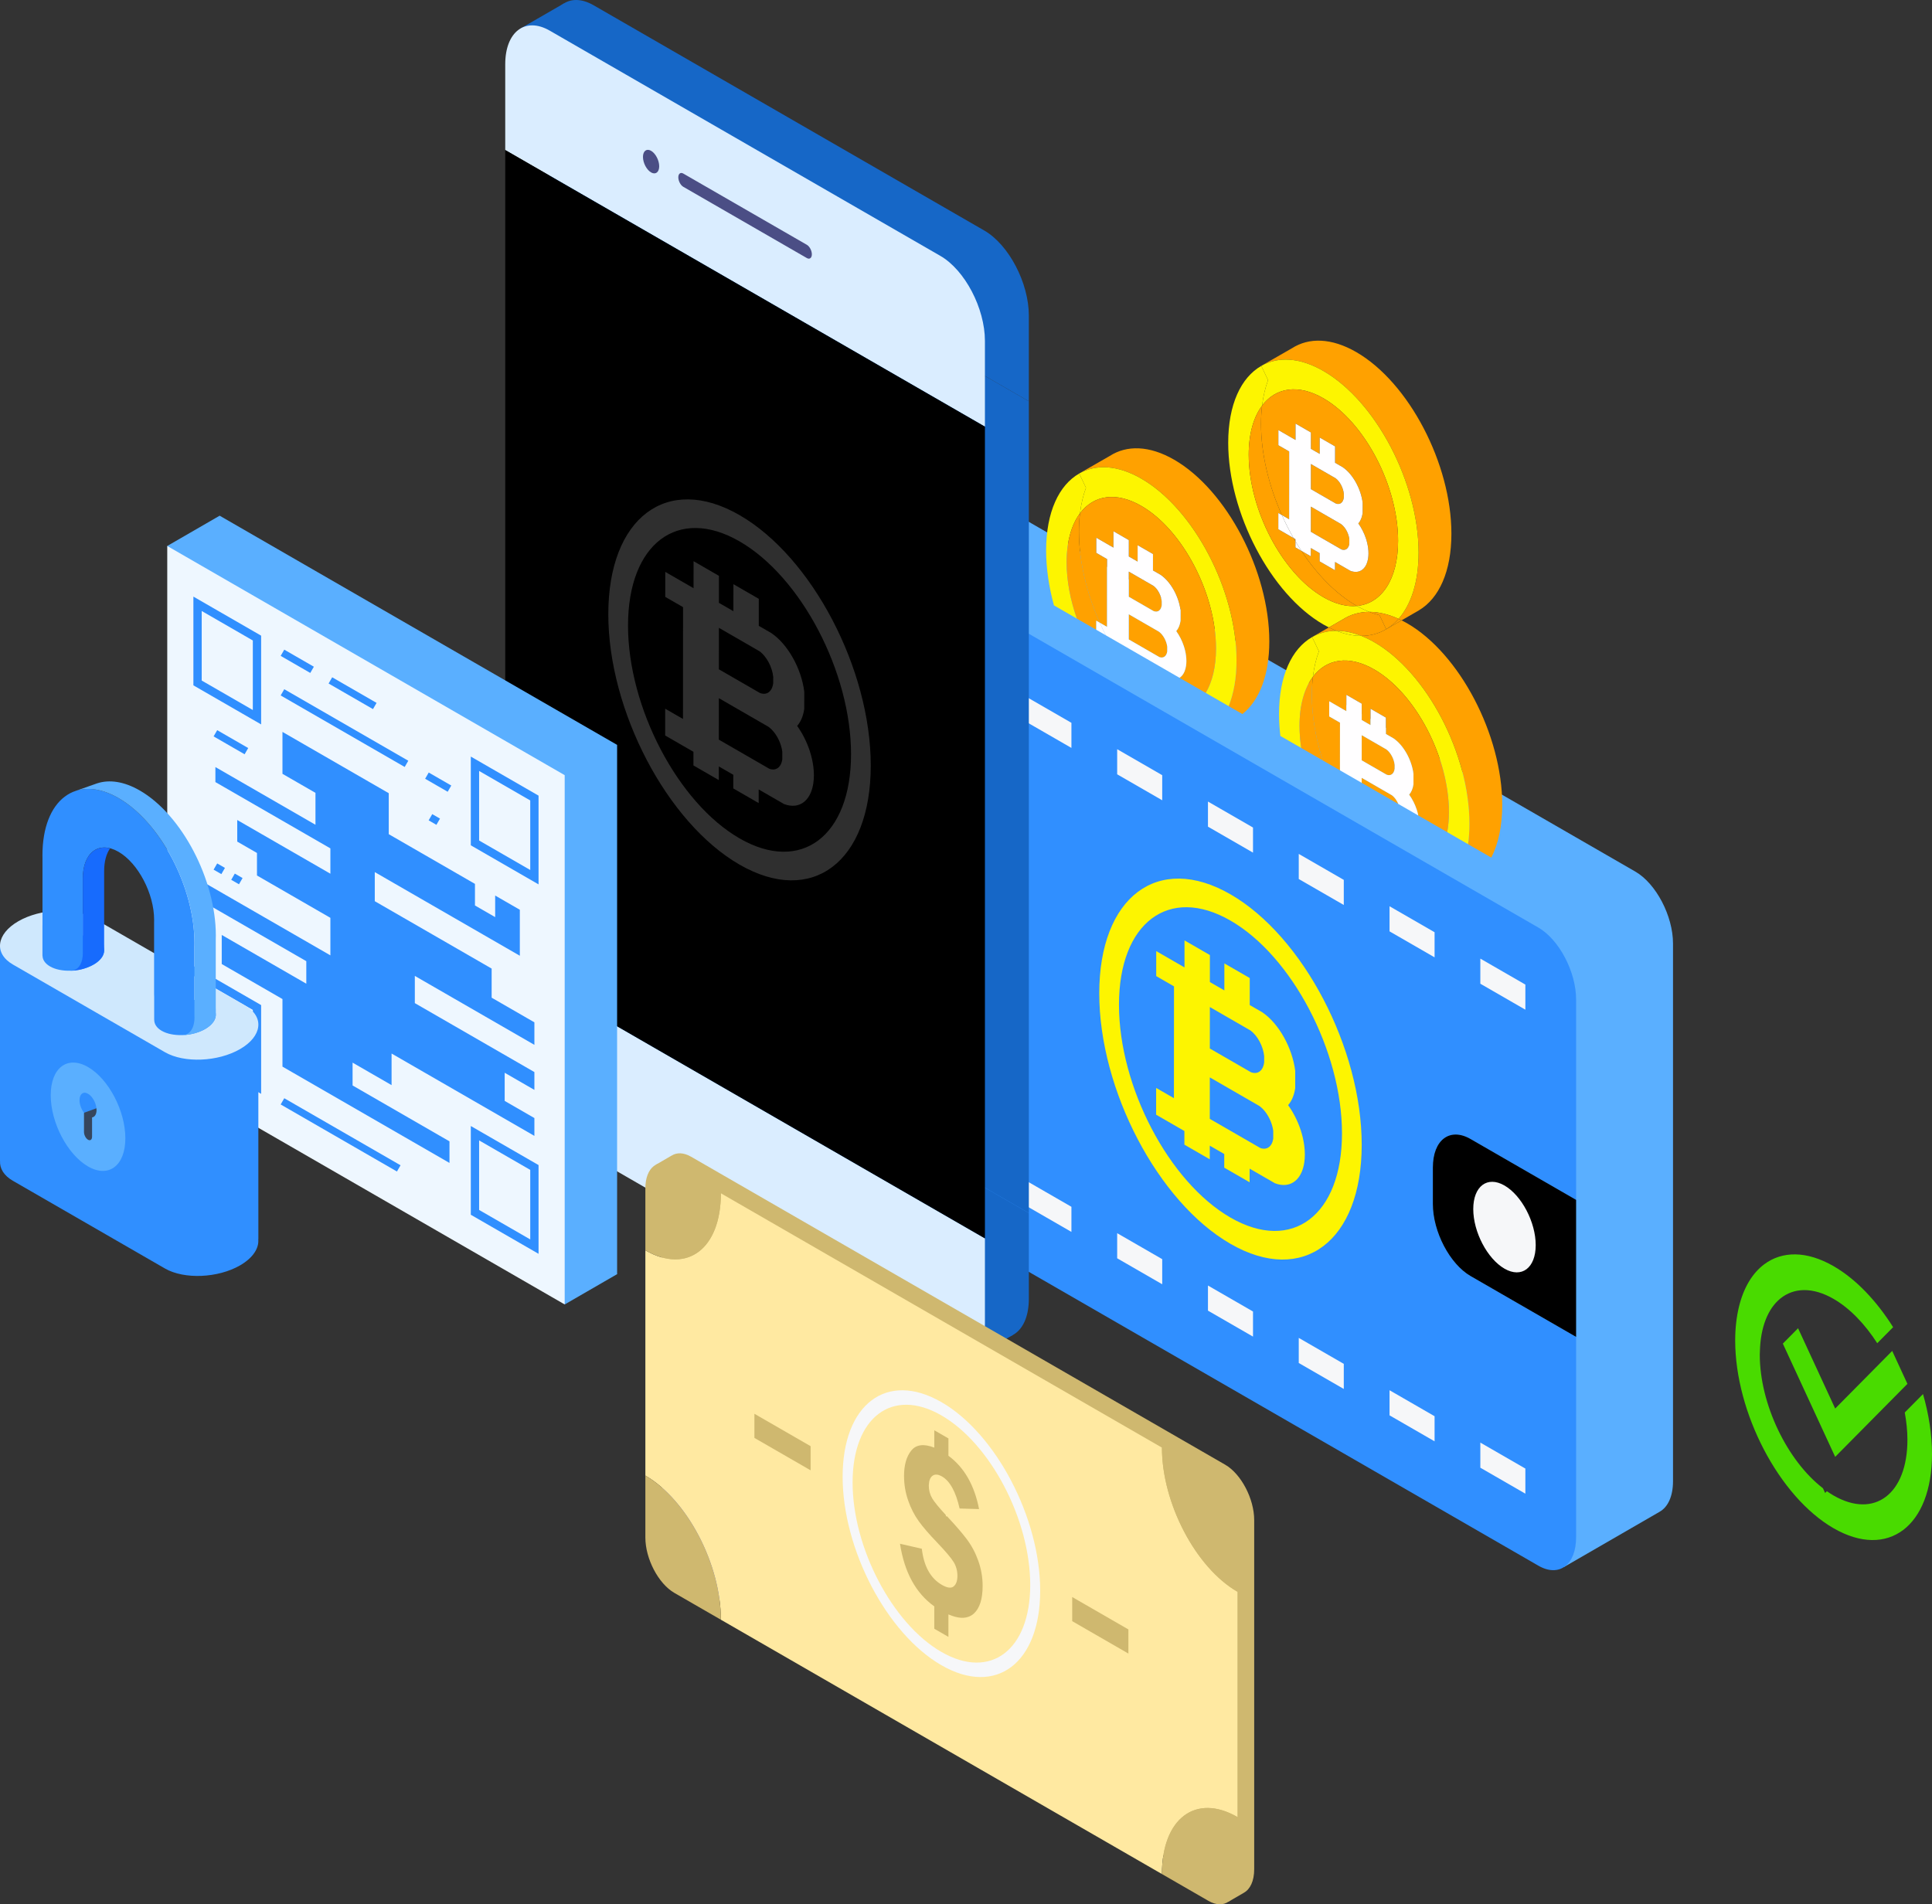 <?xml version="1.0" encoding="UTF-8"?>
<svg width="562px" height="554px" viewBox="0 0 562 554" version="1.1" xmlns="http://www.w3.org/2000/svg" xmlns:xlink="http://www.w3.org/1999/xlink">
    <rect x="0" y="0" width="562" height="554" fill="#333333" stroke="none"/>
    <title>3EE36A5C-B1B8-4968-BB8F-645318BBB39C</title>
    <g id="Page-1" stroke="none" stroke-width="1" fill="none" fill-rule="evenodd">
        <g id="Blockchain---Wallet" transform="translate(-765, -3523)">
            <g id="Group-273" transform="translate(765, 3523)">
                <path d="M559.386,405.558 L554.08,410.919 C554.567,413.592 554.85,416.26 554.85,418.858 C554.85,434.653 545.235,441.913 533.375,435.074 C532.716,434.693 532.066,434.265 531.422,433.815 L530.911,434.331 L530.274,432.954 C519.888,424.957 511.901,408.478 511.901,394.089 C511.901,393.804 511.927,393.543 511.933,393.264 C512.093,386.044 514.306,380.705 517.841,377.804 C521.752,374.593 527.259,374.345 533.375,377.873 C538.133,380.616 542.514,385.228 546.073,390.766 L550.688,386.102 C545.88,378.458 539.882,372.103 533.375,368.351 C525.51,363.814 518.387,363.934 513.213,367.79 C509.786,370.344 507.221,374.545 505.857,380.116 C505.143,383.037 504.751,386.327 504.751,389.966 C504.751,411.02 517.567,435.479 533.375,444.596 C549.184,453.713 562,444.035 562,422.98 C562,417.298 561.059,411.368 559.386,405.558" id="Fill-1" fill="#49DB00"></path>
                <polygon id="Fill-3" fill="#49DB00" points="533.835 409.769 523.04 386.409 518.613 390.883 529.407 414.243 533.835 423.824 538.263 419.35 554.85 402.588 550.423 393.007"></polygon>
                <polygon id="Fill-5" fill="#5AAFFF" points="300.343 178.502 313.444 186.057 313.444 178.753 300.343 171.198"></polygon>
                <polygon id="Fill-7" fill="#5AAFFF" points="379.573 224.194 392.673 231.749 392.673 224.445 379.573 216.89"></polygon>
                <polygon id="Fill-9" fill="#5AAFFF" points="353.163 208.963 366.263 216.518 366.263 209.214 353.163 201.659"></polygon>
                <polygon id="Fill-11" fill="#5AAFFF" points="326.753 193.733 339.853 201.288 339.853 193.984 326.753 186.429"></polygon>
                <polygon id="Fill-13" fill="#5AAFFF" points="405.983 239.425 419.083 246.98 419.083 239.676 405.983 232.121"></polygon>
                <polygon id="Fill-15" fill="#5AAFFF" points="432.393 254.655 445.493 262.21 445.493 254.906 432.393 247.351"></polygon>
                <polygon id="Fill-17" fill="#5AAFFF" points="300.343 319.301 313.444 326.856 313.444 319.552 300.343 311.997"></polygon>
                <polygon id="Fill-19" fill="#5AAFFF" points="379.573 364.993 392.673 372.548 392.673 365.244 379.573 357.689"></polygon>
                <polygon id="Fill-21" fill="#5AAFFF" points="353.163 349.762 366.263 357.317 366.263 350.013 353.163 342.458"></polygon>
                <polygon id="Fill-23" fill="#5AAFFF" points="326.753 334.531 339.853 342.086 339.853 334.783 326.753 327.228"></polygon>
                <polygon id="Fill-25" fill="#5AAFFF" points="405.983 380.223 419.083 387.778 419.083 380.474 405.983 372.92"></polygon>
                <polygon id="Fill-27" fill="#5AAFFF" points="432.393 395.454 445.493 403.009 445.493 395.705 432.393 388.15"></polygon>
                <path d="M386.123,337.92 C368.209,327.589 353.686,299.871 353.686,276.012 C353.686,252.153 368.209,241.186 386.123,251.518 C404.038,261.849 418.56,289.566 418.56,313.426 C418.56,337.285 404.038,348.251 386.123,337.92 M386.123,243.879 C365.041,231.721 347.95,244.627 347.95,272.705 C347.95,300.782 365.041,333.4 386.123,345.559 C407.205,357.717 424.296,344.811 424.296,316.733 C424.296,288.655 407.205,256.038 386.123,243.879" id="Fill-29" fill="#5AAFFF"></path>
                <path d="M398.561,314.991 C398.2,317.279 396.695,318.365 394.802,317.68 L393.331,316.831 L391.698,315.889 L388.331,313.947 L384.315,311.63 L380.104,309.2 L380.111,297.135 L384.324,299.566 L388.674,302.075 L391.705,303.824 L392.192,304.105 L393.635,304.937 L394.513,305.444 C394.865,305.691 395.204,305.988 395.528,306.32 C397.074,307.902 398.252,310.339 398.563,312.689 L398.561,314.991 Z M380.124,276.671 L384.336,279.101 L385.28,279.646 L390.869,282.87 L391.718,283.36 L391.941,283.488 C393.994,284.992 395.631,288.063 395.928,290.942 L395.927,292.725 C395.632,295.206 394.056,296.39 392.064,295.628 L391.711,295.424 L390.731,294.86 L384.759,291.414 L384.329,291.166 L380.116,288.736 L380.124,276.671 Z M407.59,317.052 C407.394,315.492 407.028,313.912 406.515,312.369 C406.087,311.079 405.557,309.817 404.947,308.612 C404.335,307.406 403.643,306.258 402.883,305.202 C403.915,304.039 404.641,302.364 404.952,300.258 L404.955,295.242 C404.115,288.522 400.19,281.453 395.354,278.185 L393.768,277.27 L391.723,276.09 L391.728,268.234 L384.346,263.975 L384.341,271.831 L380.129,269.401 L380.133,261.544 L378.128,260.387 L372.751,257.286 L372.746,265.142 L369.697,263.383 L364.522,260.397 L364.518,267.667 L369.693,270.653 L369.685,282.718 L369.68,291.117 L369.672,303.182 L364.497,300.196 L364.492,307.991 L369.667,310.977 L372.716,312.736 L372.714,316.704 L378.09,319.805 L380.096,320.963 L380.098,316.995 L384.311,319.425 L384.309,323.393 L391.69,327.651 L391.693,323.683 L395.905,326.114 L396.106,326.23 L398.553,327.641 L399.058,327.933 C401.356,328.814 403.403,328.526 404.934,327.277 C405.719,326.637 406.367,325.745 406.843,324.627 C407.184,323.827 407.436,322.912 407.587,321.891 C407.694,321.167 407.753,320.394 407.754,319.567 C407.754,318.741 407.696,317.899 407.59,317.052 L407.59,317.052 Z" id="Fill-31" fill="#5AAFFF"></path>
                <path d="M475.694,253.556 L296.552,150.246 C293.777,148.645 291.242,148.586 289.304,149.754 L289.295,149.74 L261.225,165.965 L285.584,202.416 L285.584,314.948 C285.584,322.982 290.52,332.403 296.552,335.88 L423.827,409.28 L454.96,455.868 L482.829,439.765 L482.825,439.758 C485.167,438.424 486.662,435.322 486.662,430.91 L486.662,372.633 L486.662,332.766 L486.662,274.489 C486.662,266.455 481.726,257.035 475.694,253.556" id="Fill-33" fill="#5AAFFF"></path>
                <path d="M416.805,350.291 L416.805,339.64 C416.805,331.606 421.741,327.879 427.773,331.358 L458.474,349.063 L458.474,290.785 C458.474,282.751 453.539,273.332 447.506,269.853 L268.364,166.542 C262.332,163.063 257.397,166.79 257.397,174.824 L257.397,331.244 C257.397,339.279 262.332,348.698 268.364,352.177 L447.506,455.488 C453.539,458.967 458.474,455.24 458.474,447.206 L458.474,388.929 L427.773,371.224 C421.741,367.745 416.805,358.325 416.805,350.291" id="Fill-35" fill="#308FFF"></path>
                <path d="M427.773,331.358 C421.741,327.879 416.805,331.606 416.805,339.64 L416.805,350.291 C416.805,358.325 421.741,367.745 427.773,371.223 L458.474,388.929 L458.474,349.063 L427.773,331.358 Z" id="Fill-37" fill="#000000"></path>
                <path d="M437.64,369.077 L437.64,369.077 C432.644,366.196 428.557,358.396 428.557,351.743 C428.557,345.09 432.644,342.003 437.64,344.884 C442.635,347.765 446.723,355.565 446.723,362.218 C446.723,368.872 442.635,371.958 437.64,369.077" id="Fill-39" fill="#F6F7F9"></path>
                <polygon id="Fill-41" fill="#F6F7F9" points="272.156 194.798 285.256 202.353 285.256 195.049 272.156 187.495"></polygon>
                <polygon id="Fill-43" fill="#F6F7F9" points="430.615 278.878 430.615 286.182 443.715 293.737 443.715 286.433"></polygon>
                <polygon id="Fill-45" fill="#F6F7F9" points="351.385 240.49 364.486 248.045 364.486 240.741 351.385 233.187"></polygon>
                <polygon id="Fill-47" fill="#F6F7F9" points="324.975 225.259 338.076 232.814 338.076 225.511 324.975 217.955"></polygon>
                <polygon id="Fill-49" fill="#F6F7F9" points="298.565 210.029 311.666 217.584 311.666 210.28 298.565 202.725"></polygon>
                <polygon id="Fill-51" fill="#F6F7F9" points="377.795 255.721 390.896 263.276 390.896 255.972 377.795 248.417"></polygon>
                <polygon id="Fill-53" fill="#F6F7F9" points="404.205 270.951 417.305 278.506 417.305 271.202 404.205 263.647"></polygon>
                <polygon id="Fill-55" fill="#F6F7F9" points="272.156 335.597 285.256 343.152 285.256 335.848 272.156 328.293"></polygon>
                <polygon id="Fill-57" fill="#F6F7F9" points="430.615 426.981 443.715 434.536 443.715 427.232 430.615 419.677"></polygon>
                <polygon id="Fill-59" fill="#F6F7F9" points="351.385 381.289 364.486 388.844 364.486 381.54 351.385 373.985"></polygon>
                <polygon id="Fill-61" fill="#F6F7F9" points="324.975 366.058 338.076 373.613 338.076 366.309 324.975 358.754"></polygon>
                <polygon id="Fill-63" fill="#F6F7F9" points="298.565 350.828 311.666 358.383 311.666 351.079 298.565 343.524"></polygon>
                <polygon id="Fill-65" fill="#F6F7F9" points="377.795 396.519 390.896 404.074 390.896 396.77 377.795 389.216"></polygon>
                <polygon id="Fill-67" fill="#F6F7F9" points="404.205 411.75 417.305 419.305 417.305 412.001 404.205 404.446"></polygon>
                <path d="M357.935,354.216 C340.021,343.885 325.498,316.168 325.498,292.308 C325.498,268.449 340.021,257.482 357.935,267.814 C375.85,278.145 390.372,305.862 390.372,329.722 C390.372,353.581 375.85,364.548 357.935,354.216 M357.935,260.175 C336.853,248.017 319.763,260.923 319.763,289.001 C319.763,317.079 336.853,349.696 357.935,361.855 C379.018,374.013 396.108,361.107 396.108,333.029 C396.108,304.951 379.018,272.334 357.935,260.175" id="Fill-69" fill="#FDF500"></path>
                <path d="M370.374,331.287 C370.013,333.575 368.508,334.661 366.614,333.976 L365.143,333.127 L363.51,332.185 L360.143,330.243 L356.128,327.926 L351.916,325.496 L351.923,313.431 L356.136,315.862 L360.487,318.372 L363.518,320.12 L364.005,320.401 L365.447,321.233 L366.325,321.74 C366.677,321.988 367.017,322.284 367.341,322.616 C368.887,324.199 370.064,326.635 370.375,328.985 L370.374,331.287 Z M351.937,292.967 L356.149,295.397 L357.093,295.942 L362.682,299.166 L363.531,299.656 L363.754,299.785 C365.807,301.288 367.443,304.359 367.74,307.238 L367.739,309.021 C367.444,311.502 365.868,312.687 363.876,311.924 L363.523,311.72 L362.544,311.156 L356.571,307.71 L356.141,307.462 L351.929,305.032 L351.937,292.967 Z M379.403,333.348 C379.207,331.788 378.841,330.208 378.328,328.665 C377.9,327.375 377.37,326.113 376.759,324.908 C376.148,323.702 375.455,322.554 374.696,321.498 C375.728,320.335 376.453,318.66 376.765,316.554 L376.767,311.538 C375.927,304.818 372.002,297.749 367.167,294.481 L365.58,293.566 L363.535,292.386 L363.541,284.53 L356.159,280.271 L356.153,288.127 L351.941,285.697 L351.946,277.841 L349.94,276.684 L344.564,273.582 L344.559,281.438 L341.51,279.679 L336.335,276.694 L336.33,283.963 L341.505,286.949 L341.498,299.014 L341.492,307.413 L341.485,319.478 L336.309,316.492 L336.304,324.287 L341.48,327.273 L344.529,329.032 L344.526,333 L349.902,336.101 L351.908,337.259 L351.911,333.291 L356.123,335.721 L356.121,339.689 L363.503,343.947 L363.505,339.979 L367.718,342.41 L367.919,342.526 L370.366,343.937 L370.871,344.229 C373.169,345.11 375.216,344.822 376.747,343.573 C377.532,342.933 378.18,342.041 378.656,340.923 C378.996,340.123 379.248,339.208 379.399,338.188 C379.507,337.464 379.566,336.69 379.566,335.863 C379.567,335.037 379.508,334.195 379.403,333.348 L379.403,333.348 Z" id="Fill-71" fill="#FDF500"></path>
                <path d="M384.964,107.922 C400.257,116.741 412.655,140.402 412.655,160.769 C412.655,169.303 410.472,175.894 406.819,180.036 C407.116,180.172 407.415,180.317 407.715,180.467 L412.807,177.53 L412.803,177.521 C418.562,174.084 422.199,166.293 422.199,155.267 C422.199,134.9 409.802,111.238 394.51,102.419 C387.295,98.259 380.728,98.148 375.799,101.326 L375.797,101.322 L366.897,106.433 L366.903,106.444 C371.752,103.675 378.06,103.94 384.964,107.922" id="Fill-73" fill="#FFA100"></path>
                <path d="M390.585,180.22 C392.842,178.764 395.447,178.008 398.297,178.005 C397.121,177.543 395.923,176.972 394.704,176.281 C391.775,176.553 388.468,175.756 384.964,173.736 C372.965,166.817 363.238,148.252 363.238,132.271 C363.238,126.129 364.679,121.269 367.13,117.998 C367.461,115.258 368.051,112.78 368.868,110.587 L366.903,106.444 C361.01,109.808 357.274,117.659 357.274,128.832 C357.274,149.199 369.672,172.86 384.964,181.679 C385.498,181.987 386.027,182.267 386.553,182.53 L390.583,180.216 L390.585,180.22 Z" id="Fill-75" fill="#FDF500"></path>
                <path d="M367.13,117.998 C371.055,112.758 377.577,111.604 384.964,115.865 C396.963,122.785 406.691,141.349 406.691,157.33 C406.691,168.645 401.811,175.623 394.704,176.281 C395.923,176.972 397.121,177.542 398.297,178.005 C400.949,178.003 403.814,178.658 406.819,180.036 C410.472,175.894 412.655,169.303 412.655,160.769 C412.655,140.402 400.257,116.741 384.964,107.922 C378.061,103.941 371.752,103.675 366.903,106.444 L368.867,110.587 C368.051,112.78 367.461,115.258 367.13,117.998" id="Fill-77" fill="#FDF500"></path>
                <path d="M378.572,160.256 L376.835,159.253 L376.836,157.494 C376.646,157.174 376.462,156.849 376.276,156.525 L374.988,155.781 L371.85,153.972 L371.853,149.246 L372.88,149.838 C369.091,141.343 366.82,132.037 366.82,123.329 C366.82,121.456 366.926,119.678 367.13,117.998 C364.679,121.269 363.238,126.129 363.238,132.271 C363.238,148.252 372.965,166.817 384.964,173.736 C388.468,175.756 391.775,176.552 394.704,176.281 C394.639,176.244 394.575,176.214 394.509,176.177 C388.574,172.754 383.08,167.089 378.572,160.256" id="Fill-79" fill="#FFA100"></path>
                <path d="M406.691,157.33 C406.691,141.349 396.963,122.785 384.964,115.865 C377.577,111.605 371.055,112.758 367.13,117.998 C366.926,119.678 366.819,121.456 366.819,123.329 C366.819,132.037 369.091,141.343 372.88,149.838 L374.991,151.056 L374.996,143.742 L374.999,138.65 L375.003,131.335 L371.866,129.525 L371.869,125.118 L375.006,126.928 L376.855,127.994 L376.858,123.231 L380.117,125.111 L381.333,125.813 L381.33,130.576 L383.884,132.049 L383.887,127.286 L388.363,129.868 L388.359,134.631 L389.599,135.346 L390.561,135.902 C393.493,137.882 395.872,142.168 396.381,146.242 L396.38,149.283 C396.191,150.56 395.751,151.576 395.125,152.28 C395.586,152.921 396.006,153.617 396.376,154.348 C396.746,155.078 397.068,155.844 397.327,156.625 C397.638,157.561 397.86,158.519 397.979,159.465 C398.043,159.978 398.079,160.489 398.079,160.99 C398.078,161.491 398.042,161.96 397.977,162.398 C397.885,163.018 397.732,163.572 397.526,164.057 C397.238,164.735 396.844,165.276 396.369,165.664 C395.441,166.421 394.199,166.595 392.806,166.061 L392.5,165.884 L391.017,165.029 L390.895,164.959 L388.341,163.485 L388.339,165.891 L383.864,163.309 L383.865,160.903 L381.312,159.43 L381.31,161.836 L380.094,161.134 L378.572,160.256 C383.079,167.09 388.574,172.754 394.509,176.177 C394.575,176.214 394.639,176.244 394.704,176.281 C401.811,175.623 406.691,168.645 406.691,157.33" id="Fill-81" fill="#FFA100"></path>
                <path d="M384.137,143.922 L387.758,146.01 L388.352,146.353 L388.566,146.476 C389.774,146.939 390.729,146.22 390.908,144.716 L390.908,143.635 C390.728,141.89 389.736,140.028 388.491,139.116 L388.357,139.039 L387.842,138.742 L384.453,136.787 L383.881,136.457 L381.327,134.983 L381.323,142.297 L383.876,143.771 L384.137,143.922 Z" id="Fill-83" fill="#FFA100"></path>
                <path d="M386.303,157.582 L388.344,158.76 L389.334,159.331 L390.226,159.845 C391.374,160.261 392.287,159.602 392.505,158.215 L392.506,156.819 C392.317,155.395 391.604,153.918 390.666,152.958 C390.47,152.757 390.264,152.577 390.051,152.427 L389.518,152.12 L388.644,151.616 L388.349,151.445 L386.511,150.385 L383.873,148.863 L381.319,147.39 L381.315,154.704 L383.869,156.178 L386.303,157.582 Z" id="Fill-85" fill="#FFA100"></path>
                <path d="M376.276,156.525 C376.462,156.848 376.646,157.174 376.836,157.494 L376.836,156.848 L376.276,156.525 Z" id="Fill-87" fill="#FFA100"></path>
                <path d="M371.85,153.971 L374.988,155.782 L376.276,156.525 C375.042,154.374 373.905,152.136 372.88,149.838 L371.853,149.246 L371.85,153.971 Z" id="Fill-89" fill="#FFFEFF"></path>
                <path d="M376.835,159.254 L378.572,160.256 C377.977,159.353 377.395,158.435 376.836,157.494 L376.835,159.254 Z" id="Fill-91" fill="#FFFEFF"></path>
                <path d="M381.32,147.39 L383.873,148.864 L386.511,150.385 L388.349,151.445 L388.644,151.616 L389.518,152.12 L390.051,152.427 C390.264,152.577 390.47,152.757 390.666,152.958 C391.604,153.918 392.317,155.395 392.506,156.819 L392.505,158.215 C392.287,159.602 391.374,160.261 390.226,159.845 L389.334,159.331 L388.344,158.76 L386.303,157.582 L383.869,156.178 L381.315,154.704 L381.32,147.39 Z M381.327,134.983 L383.881,136.457 L384.453,136.787 L387.842,138.742 L388.356,139.038 L388.491,139.117 C389.736,140.028 390.728,141.89 390.908,143.635 L390.908,144.716 C390.729,146.22 389.774,146.939 388.566,146.477 L388.352,146.353 L387.758,146.01 L384.137,143.922 L383.876,143.771 L381.323,142.298 L381.327,134.983 Z M376.836,156.848 L376.836,157.494 C377.395,158.435 377.976,159.353 378.572,160.256 L380.094,161.134 L381.31,161.836 L381.311,159.43 L383.866,160.903 L383.864,163.309 L388.34,165.891 L388.341,163.485 L390.895,164.959 L391.016,165.029 L392.5,165.884 L392.806,166.061 C394.2,166.595 395.441,166.421 396.369,165.664 C396.845,165.276 397.237,164.735 397.526,164.057 C397.732,163.572 397.885,163.018 397.977,162.398 C398.042,161.96 398.078,161.491 398.078,160.99 C398.078,160.489 398.043,159.978 397.979,159.465 C397.86,158.519 397.638,157.561 397.328,156.625 C397.068,155.844 396.747,155.078 396.376,154.348 C396.006,153.617 395.586,152.921 395.126,152.28 C395.751,151.576 396.191,150.56 396.379,149.283 L396.381,146.242 C395.872,142.168 393.492,137.882 390.561,135.902 L389.599,135.346 L388.359,134.631 L388.363,129.868 L383.887,127.286 L383.884,132.049 L381.33,130.576 L381.333,125.813 L380.117,125.111 L376.858,123.231 L376.855,127.994 L375.006,126.928 L371.869,125.118 L371.866,129.525 L375.004,131.335 L374.999,138.649 L374.995,143.742 L374.991,151.056 L372.88,149.838 C373.906,152.137 375.042,154.373 376.276,156.525 L376.836,156.848 Z" id="Fill-93" fill="#FFFEFF"></path>
                <path d="M331.997,139.235 C347.29,148.055 359.687,171.715 359.687,192.083 C359.687,197.293 358.871,201.777 357.409,205.426 L361.405,207.731 C366.244,203.882 369.232,196.564 369.232,186.58 C369.232,166.213 356.835,142.552 341.542,133.732 C334.328,129.572 327.76,129.461 322.832,132.64 L322.83,132.636 L313.931,137.747 L313.935,137.757 C318.785,134.989 325.093,135.254 331.997,139.235" id="Fill-95" fill="#FFA100"></path>
                <path d="M313.266,179.97 C311.365,174.574 310.271,168.935 310.271,163.584 C310.271,157.442 311.712,152.583 314.162,149.312 C314.494,146.572 315.084,144.094 315.9,141.9 L313.936,137.757 C308.043,141.122 304.307,148.972 304.307,160.145 C304.307,165.355 305.122,170.779 306.586,176.117 L311.357,178.869 L313.266,179.97 Z" id="Fill-97" fill="#FDF500"></path>
                <path d="M314.162,149.312 C318.088,144.071 324.61,142.918 331.997,147.178 C343.996,154.098 353.723,172.663 353.723,188.643 C353.723,193.994 352.629,198.371 350.728,201.573 L357.408,205.426 C358.872,201.777 359.687,197.293 359.687,192.083 C359.687,171.715 347.29,148.055 331.997,139.235 C325.093,135.254 318.785,134.988 313.935,137.757 L315.9,141.9 C315.084,144.094 314.493,146.572 314.162,149.312" id="Fill-99" fill="#FDF500"></path>
                <path d="M318.886,180.559 L319.913,181.152 C316.124,172.657 313.852,163.35 313.852,154.643 C313.852,152.769 313.959,150.992 314.162,149.312 C311.712,152.583 310.271,157.442 310.271,163.584 C310.271,168.935 311.365,174.574 313.266,179.97 L318.884,183.209 L318.886,180.559 Z" id="Fill-101" fill="#FFA100"></path>
                <path d="M331.17,175.235 L334.791,177.324 L335.384,177.666 L335.599,177.79 C336.806,178.252 337.762,177.534 337.941,176.029 L337.941,174.949 C337.761,173.203 336.769,171.341 335.524,170.43 L335.389,170.352 L334.874,170.055 L331.486,168.1 L330.914,167.77 L328.36,166.297 L328.355,173.611 L330.909,175.085 L331.17,175.235 Z" id="Fill-103" fill="#FFA100"></path>
                <path d="M333.336,188.896 L335.376,190.073 L336.367,190.644 L337.258,191.158 C338.407,191.574 339.319,190.916 339.537,189.529 L339.539,188.133 C339.35,186.709 338.636,185.231 337.699,184.272 C337.503,184.07 337.297,183.891 337.084,183.741 L336.551,183.434 L335.677,182.929 L335.381,182.758 L333.544,181.699 L330.906,180.177 L328.352,178.703 L328.347,186.018 L330.902,187.491 L333.336,188.896 Z" id="Fill-105" fill="#FFA100"></path>
                <path d="M319.913,181.152 L322.023,182.37 L322.028,175.055 L322.031,169.963 L322.036,162.649 L318.899,160.838 L318.901,156.431 L322.039,158.241 L323.887,159.307 L323.891,154.544 L327.15,156.425 L328.366,157.126 L328.363,161.89 L330.917,163.363 L330.92,158.6 L335.395,161.182 L335.392,165.945 L336.631,166.66 L337.593,167.215 C340.525,169.196 342.905,173.482 343.414,177.555 L343.412,180.597 C343.224,181.874 342.784,182.889 342.158,183.594 C342.619,184.234 343.038,184.93 343.409,185.661 C343.78,186.392 344.101,187.157 344.36,187.939 C344.671,188.875 344.893,189.832 345.011,190.778 C345.076,191.292 345.111,191.802 345.111,192.303 C345.11,192.804 345.075,193.273 345.01,193.712 C344.918,194.331 344.765,194.886 344.559,195.37 C344.27,196.048 343.877,196.589 343.402,196.977 C343.309,197.053 343.211,197.118 343.112,197.182 L350.727,201.573 C352.628,198.37 353.723,193.994 353.723,188.643 C353.723,172.663 343.996,154.098 331.997,147.178 C324.61,142.918 318.087,144.072 314.162,149.312 C313.959,150.992 313.852,152.769 313.852,154.642 C313.852,163.35 316.123,172.657 319.913,181.152" id="Fill-107" fill="#FFA100"></path>
                <path d="M319.913,181.152 L318.886,180.559 L318.884,183.209 L321.667,184.814 C321.051,183.613 320.466,182.392 319.913,181.152" id="Fill-109" fill="#FFFEFF"></path>
                <path d="M328.352,178.703 L330.906,180.177 L333.543,181.699 L335.381,182.759 L335.677,182.929 L336.551,183.434 L337.083,183.741 C337.297,183.891 337.503,184.07 337.699,184.272 C338.637,185.231 339.35,186.709 339.539,188.133 L339.538,189.529 C339.319,190.916 338.407,191.574 337.258,191.159 L336.367,190.644 L335.377,190.073 L333.336,188.896 L330.902,187.491 L328.347,186.018 L328.352,178.703 Z M328.36,166.297 L330.914,167.77 L331.486,168.1 L334.874,170.055 L335.389,170.352 L335.524,170.43 C336.769,171.342 337.761,173.203 337.941,174.948 L337.94,176.03 C337.762,177.534 336.806,178.252 335.599,177.79 L335.384,177.666 L334.791,177.324 L331.17,175.235 L330.909,175.085 L328.355,173.611 L328.36,166.297 Z M343.112,197.182 C343.211,197.118 343.309,197.053 343.402,196.977 C343.877,196.589 344.27,196.048 344.559,195.37 C344.765,194.886 344.918,194.331 345.01,193.712 C345.075,193.273 345.11,192.804 345.111,192.303 C345.111,191.802 345.076,191.292 345.012,190.778 C344.893,189.832 344.671,188.875 344.36,187.939 C344.101,187.157 343.78,186.392 343.409,185.661 C343.039,184.93 342.619,184.234 342.158,183.594 C342.784,182.889 343.223,181.874 343.412,180.597 L343.414,177.555 C342.905,173.482 340.525,169.196 337.593,167.215 L336.631,166.66 L335.392,165.945 L335.395,161.181 L330.92,158.6 L330.917,163.363 L328.363,161.89 L328.366,157.126 L327.15,156.425 L323.891,154.544 L323.887,159.307 L322.039,158.241 L318.901,156.431 L318.899,160.839 L322.036,162.649 L322.031,169.963 L322.028,175.055 L322.023,182.37 L319.913,181.152 C320.466,182.392 321.051,183.614 321.667,184.814 L343.112,197.182 Z" id="Fill-111" fill="#FFFEFF"></path>
                <path d="M386.553,182.53 L381.683,185.327 L381.688,185.338 C383.787,184.139 386.157,183.508 388.734,183.504 C388.015,183.22 387.288,182.9 386.553,182.53" id="Fill-113" fill="#FFA100"></path>
                <path d="M403.226,183.041 C401.078,184.316 398.639,184.987 395.98,184.991 C397.214,185.479 398.47,186.078 399.75,186.816 C415.042,195.635 427.44,219.296 427.44,239.663 C427.44,241.76 427.301,243.733 427.049,245.588 L433.807,249.485 C435.836,245.531 436.985,240.357 436.985,234.161 C436.985,213.793 424.588,190.132 409.295,181.313 C408.764,181.007 408.237,180.729 407.715,180.466 L403.231,183.051 L403.226,183.041 Z" id="Fill-115" fill="#FFA100"></path>
                <path d="M403.226,183.041 L403.231,183.051 L407.715,180.466 C407.415,180.316 407.116,180.173 406.819,180.036 C405.743,181.256 404.541,182.262 403.226,183.041" id="Fill-117" fill="#FFA100"></path>
                <path d="M395.98,184.991 C398.639,184.987 401.079,184.316 403.226,183.041 L401.296,178.97 C400.316,178.734 399.314,178.406 398.297,178.005 C395.447,178.008 392.842,178.764 390.585,180.219 L390.583,180.216 L386.553,182.531 C387.288,182.899 388.015,183.22 388.734,183.504 C391.007,183.5 393.439,183.986 395.98,184.991" id="Fill-119" fill="#FFA100"></path>
                <path d="M406.819,180.036 C403.813,178.658 400.949,178.003 398.297,178.005 C399.314,178.406 400.316,178.734 401.296,178.971 L403.226,183.042 C404.541,182.262 405.743,181.255 406.819,180.036" id="Fill-121" fill="#FFA100"></path>
                <path d="M378.023,211.165 C378.023,205.023 379.465,200.163 381.915,196.892 C382.246,194.152 382.836,191.674 383.653,189.481 L381.688,185.338 C375.795,188.702 372.059,196.552 372.059,207.725 C372.059,209.822 372.198,211.954 372.45,214.101 L378.52,217.601 C378.198,215.433 378.023,213.276 378.023,211.165" id="Fill-123" fill="#FDF500"></path>
                <path d="M381.915,196.892 C385.84,191.652 392.362,190.498 399.749,194.759 C411.748,201.678 421.476,220.243 421.476,236.224 C421.476,238.335 421.302,240.291 420.979,242.088 L427.049,245.588 C427.302,243.733 427.44,241.76 427.44,239.663 C427.44,219.296 415.043,195.635 399.749,186.816 C398.47,186.078 397.213,185.478 395.98,184.991 C393.707,184.995 391.275,184.508 388.734,183.504 C386.157,183.508 383.787,184.139 381.688,185.337 L383.653,189.481 C382.837,191.674 382.246,194.152 381.915,196.892" id="Fill-125" fill="#FDF500"></path>
                <path d="M395.98,184.991 C393.439,183.986 391.007,183.5 388.734,183.504 C391.275,184.509 393.707,184.994 395.98,184.991" id="Fill-127" fill="#FDF500"></path>
                <path d="M381.605,202.223 C381.605,200.35 381.712,198.572 381.915,196.892 C379.465,200.163 378.023,205.023 378.023,211.165 C378.023,213.276 378.198,215.433 378.52,217.601 L384.784,221.214 C382.757,214.919 381.605,208.419 381.605,202.223" id="Fill-129" fill="#FFA100"></path>
                <path d="M403.277,218.01 L403.142,217.932 L402.627,217.635 L399.239,215.681 L398.667,215.35 L396.113,213.877 L396.108,221.191 L398.662,222.665 L398.922,222.815 L402.544,224.904 L403.137,225.246 L403.351,225.37 C404.559,225.832 405.515,225.114 405.693,223.61 L405.694,222.529 C405.514,220.784 404.522,218.922 403.277,218.01" id="Fill-131" fill="#FFA100"></path>
                <path d="M405.452,231.852 C405.255,231.651 405.049,231.471 404.836,231.321 L404.303,231.014 L403.43,230.509 L403.134,230.339 L401.296,229.279 L398.659,227.757 L396.105,226.284 L396.104,227.742 L406.762,233.888 C406.428,233.115 405.983,232.397 405.452,231.852" id="Fill-133" fill="#FFA100"></path>
                <path d="M384.784,221.214 L389.78,224.095 L389.781,222.635 L389.784,217.543 L389.789,210.229 L386.651,208.419 L386.654,204.011 L389.792,205.821 L391.64,206.888 L391.643,202.125 L394.902,204.005 L396.118,204.707 L396.115,209.47 L398.67,210.943 L398.673,206.18 L403.147,208.762 L403.145,213.525 L404.384,214.24 L405.346,214.795 C408.278,216.776 410.657,221.062 411.167,225.136 L411.165,228.177 C410.976,229.454 410.536,230.469 409.911,231.174 C410.372,231.815 410.791,232.51 411.161,233.242 C411.532,233.972 411.854,234.738 412.113,235.519 C412.3,236.085 412.444,236.659 412.564,237.234 L420.979,242.087 C421.301,240.291 421.476,238.335 421.476,236.224 C421.476,220.243 411.748,201.678 399.75,194.758 C392.362,190.498 385.84,191.652 381.915,196.892 C381.712,198.572 381.605,200.349 381.605,202.223 C381.605,208.419 382.757,214.919 384.784,221.214" id="Fill-135" fill="#FFA100"></path>
                <path d="M405.693,223.61 C405.515,225.114 404.559,225.833 403.351,225.37 L403.137,225.247 L402.543,224.904 L398.922,222.815 L398.662,222.665 L396.108,221.191 L396.113,213.877 L398.667,215.351 L399.239,215.68 L402.627,217.635 L403.142,217.932 L403.277,218.01 C404.522,218.922 405.514,220.783 405.694,222.529 L405.693,223.61 Z M411.162,233.241 C410.791,232.511 410.372,231.814 409.911,231.174 C410.536,230.469 410.976,229.454 411.165,228.177 L411.166,225.136 C410.658,221.062 408.278,216.776 405.346,214.795 L404.384,214.24 L403.144,213.525 L403.147,208.762 L398.672,206.18 L398.669,210.943 L396.116,209.47 L396.119,204.707 L394.902,204.005 L391.643,202.124 L391.64,206.888 L389.792,205.821 L386.654,204.011 L386.651,208.418 L389.789,210.229 L389.784,217.543 L389.781,222.635 L389.781,224.095 L396.104,227.742 L396.105,226.284 L398.659,227.757 L401.296,229.279 L403.134,230.339 L403.43,230.51 L404.303,231.014 L404.836,231.321 C405.049,231.472 405.255,231.651 405.452,231.852 C405.983,232.396 406.428,233.114 406.762,233.888 L412.564,237.235 C412.444,236.659 412.301,236.085 412.113,235.519 C411.853,234.737 411.532,233.972 411.162,233.241 L411.162,233.241 Z" id="Fill-137" fill="#FFFEFF"></path>
                <path d="M299.279,91.792 C299.279,82.303 293.45,71.178 286.325,67.068 L172.698,1.54 C165.573,-2.569 159.744,1.833 159.744,11.322 L159.744,36.268 L299.279,116.738 L299.279,91.792 Z" id="Fill-139" fill="#1667C7"></path>
                <path d="M159.744,297.367 C159.744,306.856 165.573,317.982 172.698,322.091 L286.325,387.619 C293.45,391.728 299.28,387.326 299.28,377.837 L299.28,352.891 L159.744,272.421 L159.744,297.367 Z" id="Fill-141" fill="#1667C7"></path>
                <polygon id="Fill-143" fill="#1667C7" points="159.744 36.268 159.744 272.42 299.28 352.891 299.28 116.738"></polygon>
                <path d="M247.487,67.697 L211.536,46.965 C210.74,46.506 210.089,45.263 210.089,44.203 C210.089,43.143 210.74,42.651 211.536,43.11 L247.487,63.843 C248.283,64.301 248.934,65.544 248.934,66.604 C248.934,67.665 248.283,68.157 247.487,67.697" id="Fill-145" fill="#7579C0"></path>
                <path d="M202.168,42.779 L202.168,42.779 C200.87,42.03 199.807,40.003 199.807,38.273 C199.807,36.543 200.87,35.741 202.168,36.49 C203.467,37.239 204.529,39.267 204.529,40.996 C204.529,42.726 203.467,43.528 202.168,42.779" id="Fill-147" fill="#7579C0"></path>
                <polyline id="Fill-149" fill="#1667C7" points="151.406 8.288 164.021 1.006 294.638 388.365 281.76 395.801"></polyline>
                <path d="M286.505,99.172 C286.505,89.683 280.675,78.557 273.551,74.448 L159.924,8.919 C152.799,4.81 146.969,9.212 146.969,18.701 L146.969,43.647 L286.505,124.118 L286.505,99.172 Z" id="Fill-151" fill="#DAEDFF"></path>
                <path d="M146.969,304.746 C146.969,314.235 152.799,325.361 159.923,329.47 L273.55,394.998 C280.675,399.108 286.505,394.705 286.505,385.217 L286.505,360.27 L146.969,279.8 L146.969,304.746 Z" id="Fill-153" fill="#DAEDFF"></path>
                <polygon id="Fill-155" fill="#000000" points="146.969 43.647 146.969 279.8 286.505 360.27 286.505 124.118"></polygon>
                <path d="M215.122,243.896 C197.208,233.564 182.685,205.847 182.685,181.988 C182.685,158.129 197.208,147.162 215.122,157.493 C233.037,167.825 247.559,195.542 247.559,219.401 C247.559,243.26 233.037,254.227 215.122,243.896 M215.122,149.855 C194.04,137.697 176.95,150.603 176.95,178.68 C176.95,206.758 194.04,239.376 215.122,251.534 C236.205,263.693 253.295,250.787 253.295,222.709 C253.295,194.631 236.205,162.013 215.122,149.855" id="Fill-69-Copy" fill="#FFFFFF" opacity="0.186"></path>
                <path d="M227.561,220.967 C227.2,223.254 225.695,224.34 223.801,223.655 L222.33,222.807 L220.697,221.865 L217.331,219.922 L213.316,217.606 L209.103,215.176 L209.11,203.111 L213.323,205.542 L217.674,208.051 L220.705,209.8 L221.193,210.081 L222.634,210.913 L223.512,211.42 C223.864,211.667 224.204,211.964 224.528,212.296 C226.074,213.878 227.251,216.315 227.562,218.665 L227.561,220.967 Z M209.124,182.647 L213.336,185.077 L214.28,185.621 L219.869,188.846 L220.718,189.336 L220.941,189.464 C222.994,190.967 224.63,194.039 224.927,196.918 L224.926,198.7 C224.632,201.181 223.056,202.366 221.063,201.604 L220.71,201.4 L219.731,200.836 L213.758,197.39 L213.328,197.142 L209.116,194.711 L209.124,182.647 Z M236.59,223.028 C236.394,221.467 236.028,219.888 235.515,218.344 C235.087,217.055 234.557,215.792 233.946,214.587 C233.335,213.382 232.643,212.234 231.883,211.178 C232.915,210.015 233.641,208.34 233.952,206.233 L233.954,201.217 C233.114,194.498 229.19,187.429 224.354,184.161 L222.767,183.246 L220.723,182.066 L220.728,174.209 L213.346,169.95 L213.34,177.807 L209.128,175.377 L209.133,167.52 L207.127,166.363 L201.751,163.261 L201.746,171.118 L198.697,169.359 L193.522,166.373 L193.517,173.643 L198.692,176.629 L198.685,188.694 L198.679,197.093 L198.672,209.158 L193.496,206.172 L193.491,213.967 L198.667,216.952 L201.716,218.712 L201.713,222.679 L207.089,225.781 L209.095,226.938 L209.098,222.971 L213.31,225.401 L213.308,229.369 L220.69,233.627 L220.692,229.659 L224.905,232.09 L225.106,232.205 L227.553,233.617 L228.058,233.908 C230.356,234.789 232.403,234.502 233.934,233.253 C234.719,232.613 235.367,231.721 235.843,230.602 C236.183,229.803 236.435,228.888 236.587,227.867 C236.694,227.143 236.753,226.37 236.753,225.543 C236.754,224.716 236.696,223.875 236.59,223.028 L236.59,223.028 Z" id="Fill-71-Copy" fill="#FFFFFF" opacity="0.186"></path>
                <path d="M234.712,75.077 L198.762,54.344 C197.966,53.885 197.315,52.642 197.315,51.582 C197.315,50.522 197.966,50.031 198.762,50.49 L234.712,71.222 C235.508,71.681 236.16,72.924 236.16,73.984 C236.16,75.044 235.508,75.536 234.712,75.077" id="Fill-157" fill="#4B4E85"></path>
                <path d="M189.394,50.159 L189.394,50.159 C188.095,49.41 187.033,47.382 187.033,45.652 C187.033,43.923 188.095,43.121 189.394,43.869 C190.692,44.618 191.755,46.646 191.755,48.376 C191.755,50.105 190.692,50.908 189.394,50.159" id="Fill-159" fill="#4B4E85"></path>
                <polygon id="Fill-161" fill="#5AAFFF" points="179.51 370.676 63.896 304.002 63.896 150.024 179.51 216.698"></polygon>
                <polygon id="Fill-163" fill="#5AAFFF" points="89.998 199.84 72.71 189.87 72.71 166.846 89.998 176.816"></polygon>
                <polygon id="Fill-165" fill="#5AAFFF" points="170.695 246.378 153.407 236.408 153.407 213.384 170.695 223.354"></polygon>
                <polygon id="Fill-167" fill="#5AAFFF" points="170.695 353.853 153.407 343.884 153.407 320.86 170.695 330.83"></polygon>
                <polygon id="Fill-169" fill="#121633" points="89.998 307.315 72.71 297.345 72.71 274.321 89.998 284.291"></polygon>
                <line x1="97.411" y1="181.092" x2="106.021" y2="186.056" id="Fill-171" fill="#121633"></line>
                <line x1="97.411" y1="192.603" x2="133.489" y2="213.41" id="Fill-173" fill="#121633"></line>
                <line x1="139.434" y1="216.838" x2="145.994" y2="220.621" id="Fill-175" fill="#121633"></line>
                <line x1="111.351" y1="189.13" x2="124.265" y2="196.578" id="Fill-177" fill="#121633"></line>
                <line x1="97.411" y1="311.591" x2="131.235" y2="331.096" id="Fill-179" fill="#121633"></line>
                <polygon id="Fill-181" fill="#5AAFFF" points="97.411 204.115 128.33 221.947 128.33 233.868 153.407 248.33 153.407 254.609 159.284 257.998 159.284 251.719 166.458 255.856 166.458 269.234 124.265 244.901 124.265 253.364 158.259 272.968 158.259 281.432 170.695 288.604 170.695 295.156 135.915 275.098 135.915 283.016 170.695 303.073 170.695 308.26 162.051 303.275 162.051 311.466 170.695 316.451 170.695 321.638 129.15 297.679 129.15 306.871 117.808 300.329 117.808 306.972 145.994 323.228 145.994 329.507 97.411 301.489 97.411 281.833 79.748 271.646 79.748 263.183 104.347 277.369 104.347 270.816 72.71 252.572 72.71 246.839 111.351 269.122 111.351 258.202 89.998 245.888 89.998 239.336 84.258 236.025 84.258 229.746 111.351 245.371 111.351 237.999 77.903 218.71 77.903 214.342 107.012 231.129 107.012 221.847 97.411 216.31"></polygon>
                <line x1="86.923" y1="209.715" x2="77.903" y2="204.513" id="Fill-183" fill="#121633"></line>
                <line x1="77.903" y1="243.281" x2="80.158" y2="244.582" id="Fill-185" fill="#121633"></line>
                <line x1="83.028" y1="246.236" x2="85.283" y2="247.537" id="Fill-187" fill="#121633"></line>
                <line x1="140.459" y1="228.941" x2="142.714" y2="230.241" id="Fill-189" fill="#121633"></line>
                <polyline id="Fill-191" fill="#5AAFFF" points="48.651 158.833 63.896 150.024 179.51 370.676 164.264 379.486"></polyline>
                <polygon id="Fill-193" fill="#EEF7FF" points="164.264 379.486 48.651 312.812 48.651 158.834 164.264 225.508"></polygon>
                <polygon id="Stroke-195" stroke="#308FFF" stroke-width="2.419" points="74.753 208.65 57.465 198.68 57.465 175.656 74.753 185.626"></polygon>
                <polygon id="Stroke-197" stroke="#308FFF" stroke-width="2.419" points="155.45 255.188 138.162 245.218 138.162 222.194 155.45 232.164"></polygon>
                <polygon id="Stroke-199" stroke="#308FFF" stroke-width="2.419" points="155.45 362.663 138.162 352.694 138.162 329.67 155.45 339.64"></polygon>
                <polygon id="Stroke-201" stroke="#308FFF" stroke-width="2.419" points="74.753 316.125 57.465 306.155 57.465 283.131 74.753 293.101"></polygon>
                <line x1="82.166" y1="189.901" x2="90.776" y2="194.866" id="Stroke-203" stroke="#308FFF" stroke-width="2.091"></line>
                <line x1="82.166" y1="201.413" x2="118.244" y2="222.219" id="Stroke-205" stroke="#308FFF" stroke-width="2.091"></line>
                <line x1="124.189" y1="225.648" x2="130.749" y2="229.431" id="Stroke-207" stroke="#308FFF" stroke-width="2.091"></line>
                <line x1="96.106" y1="197.94" x2="109.02" y2="205.388" id="Stroke-209" stroke="#308FFF" stroke-width="2.091"></line>
                <line x1="82.166" y1="320.401" x2="115.99" y2="339.906" id="Stroke-211" stroke="#308FFF" stroke-width="2.091"></line>
                <polygon id="Fill-213" fill="#308FFF" points="82.166 212.925 113.085 230.757 113.085 242.678 138.162 257.139 138.162 263.419 144.039 266.808 144.039 260.529 151.213 264.666 151.213 278.044 109.02 253.711 109.02 262.174 143.014 281.778 143.014 290.242 155.45 297.414 155.45 303.966 120.67 283.908 120.67 291.826 155.45 311.883 155.45 317.07 146.806 312.085 146.806 320.276 155.45 325.261 155.45 330.448 113.905 306.489 113.905 315.681 102.563 309.139 102.563 315.782 130.749 332.038 130.749 338.317 82.166 310.299 82.166 290.642 64.503 280.456 64.503 271.993 89.102 286.179 89.102 279.626 57.465 261.382 57.465 255.649 96.106 277.932 96.106 267.012 74.753 254.698 74.753 248.145 69.013 244.835 69.013 238.556 96.106 254.18 96.106 246.809 62.658 227.52 62.658 223.152 91.767 239.939 91.767 230.656 82.166 225.12"></polygon>
                <line x1="71.678" y1="218.525" x2="62.658" y2="213.323" id="Stroke-215" stroke="#308FFF" stroke-width="2.091"></line>
                <line x1="62.658" y1="252.091" x2="64.913" y2="253.392" id="Stroke-217" stroke="#308FFF" stroke-width="2.091"></line>
                <line x1="67.783" y1="255.046" x2="70.038" y2="256.347" id="Stroke-219" stroke="#308FFF" stroke-width="2.091"></line>
                <line x1="125.214" y1="237.751" x2="127.469" y2="239.051" id="Stroke-221" stroke="#308FFF" stroke-width="2.091"></line>
                <path d="M0,275.225 L75.151,298.065 L75.156,360.518 L75.128,360.51 C75.38,363.13 73.58,365.959 69.827,368.123 C63.39,371.835 53.562,372.242 47.988,369.028 L3.761,343.521 C1.114,341.995 -0.114,339.916 0.011,337.756 L0,337.752 L0,275.225 Z" id="Fill-223" fill="#308FFF"></path>
                <path d="M3.761,280.601 L47.988,306.107 C53.562,309.322 63.39,308.915 69.827,305.203 C76.264,301.491 76.969,295.824 71.395,292.609 L27.168,267.103 C21.593,263.888 11.765,264.295 5.329,268.007 L5.328,268.007 C-1.108,271.719 -1.814,277.386 3.761,280.601" id="Fill-225" fill="#CFE8FD"></path>
                <path d="M46.235,263.592 C46.235,263.758 46.229,263.923 46.223,264.087 L46.223,263.592 L46.235,263.592 Z" id="Fill-227" fill="#D8D2FE"></path>
                <path d="M62.603,294.217 C62.305,293.409 61.644,292.661 60.6,292.059 C59.482,291.414 58.067,291.037 56.552,290.885 L56.552,275.497 C56.563,275.124 56.573,274.75 56.573,274.367 C56.573,258.101 46.672,239.205 34.459,232.162 C22.247,225.119 12.346,232.595 12.346,248.861 C12.346,249.053 12.353,249.246 12.357,249.438 L12.357,269.285 L12.346,269.238 L12.346,278.022 L12.37,278.048 C12.396,279.211 13.113,280.32 14.555,281.151 C16.127,282.057 18.268,282.459 20.482,282.397 C20.527,282.398 20.571,282.396 20.616,282.395 C21.458,282.364 22.308,282.272 23.142,282.106 C24.601,281.815 26.006,281.322 27.211,280.627 C27.296,280.579 27.368,280.527 27.449,280.478 C30.966,278.319 31.292,275.157 28.121,273.328 C27.076,272.726 25.78,272.344 24.379,272.172 C24.282,272.161 24.181,272.158 24.083,272.148 L24.083,255.63 C24.083,247.997 28.729,244.489 34.459,247.794 C40.19,251.099 44.836,259.966 44.836,267.598 C44.836,267.79 44.831,267.977 44.826,268.163 L44.826,289.221 C44.826,289.443 44.835,289.668 44.849,289.894 L44.849,296.654 L44.867,296.673 C44.85,297.875 45.549,299.025 47.035,299.882 C48.592,300.78 50.711,301.18 52.905,301.128 C52.957,301.13 53.01,301.13 53.063,301.13 C53.194,301.126 53.326,301.112 53.458,301.104 C53.474,301.102 53.492,301.102 53.509,301.1 C55.693,300.963 57.91,300.386 59.692,299.358 C59.859,299.261 60.012,299.16 60.165,299.06 C62.349,297.632 63.19,295.807 62.603,294.217" id="Fill-229" fill="#308FFF"></path>
                <polygon id="Fill-231" fill="#36465D" points="24.435 323.72 28.085 322.404 31.394 332.235 25.608 335.489 20.555 328.582"></polygon>
                <path d="M23.132,320.064 C23.132,318.243 24.241,317.406 25.608,318.195 C26.976,318.983 28.084,321.099 28.084,322.921 C28.084,324.177 27.558,324.964 26.782,325.073 L26.782,330.682 C26.782,331.546 26.256,331.942 25.608,331.569 C24.961,331.195 24.435,330.192 24.435,329.329 L24.435,323.72 C23.66,322.716 23.132,321.32 23.132,320.064 M14.753,318.622 C14.753,326.606 19.613,335.881 25.608,339.339 C31.603,342.797 36.463,339.127 36.463,331.142 C36.463,323.157 31.603,313.882 25.608,310.424 C19.613,306.967 14.753,310.637 14.753,318.622" id="Fill-233" fill="#5AAFFF"></path>
                <path d="M30.306,275.197 L30.302,275.199 C30.303,275.156 30.305,275.116 30.305,275.073 C30.305,274.976 30.297,274.877 30.295,274.781 L30.295,253.438 C30.295,250.608 30.935,248.349 32.031,246.79 C27.474,245.62 24.083,249.113 24.083,255.63 L24.083,276.972 C24.086,277.07 24.094,277.168 24.094,277.264 C24.094,278.655 23.818,279.8 23.34,280.656 C22.703,281.8 21.697,282.418 20.488,282.397 L20.477,282.411 C20.477,282.411 22.338,282.453 24.45,281.786 C27.774,280.734 29.019,279.381 29.679,278.429 C30.339,277.478 30.306,276.476 30.306,276.476 L30.306,275.197 Z" id="Fill-235" fill="#176BFD"></path>
                <path d="M62.785,295.209 L62.783,293.931 L62.78,293.933 C62.78,293.888 62.785,293.848 62.785,293.804 C62.785,293.611 62.773,293.415 62.763,293.22 L62.763,273.305 C62.774,272.932 62.785,272.558 62.785,272.175 C62.785,255.909 52.884,237.014 40.671,229.971 C36.069,227.317 31.796,226.726 28.256,227.889 L28.255,227.887 L21.979,230.101 L21.985,230.103 C25.536,228.913 29.831,229.493 34.459,232.162 C46.673,239.205 56.574,258.101 56.574,274.367 C56.574,274.75 56.563,275.124 56.552,275.497 L56.552,295.411 C56.562,295.607 56.574,295.803 56.574,295.996 C56.574,299.247 55.084,301.175 52.964,301.133 L52.955,301.145 C52.955,301.145 54.817,301.187 56.928,300.519 C60.252,299.468 61.497,298.115 62.157,297.163 C62.818,296.211 62.785,295.209 62.785,295.209" id="Fill-237" fill="#5AAFFF"></path>
                <g id="Group-4" transform="translate(187.73, 335.518)">
                    <path d="M4.871,90.928 L4.871,108.951 C4.871,115.13 8.667,122.375 13.307,125.051 L26.839,132.855 C26.839,116.696 17.004,97.924 4.871,90.928" id="Fill-239" fill="#7579C0"></path>
                    <path d="M119.722,124.393 C119.722,145.529 106.857,155.244 90.987,146.091 C75.117,136.94 62.252,112.386 62.252,91.25 C62.252,70.114 75.117,60.4 90.987,69.551 C106.857,78.704 119.722,103.257 119.722,124.393" id="Fill-241" fill="#7579C0"></path>
                    <path d="M116.822,122.721 C116.822,141.723 105.255,150.458 90.987,142.229 C76.719,134.001 65.152,111.926 65.152,92.922 C65.152,73.92 76.719,65.185 90.987,73.414 C105.255,81.643 116.822,103.718 116.822,122.721" id="Fill-243" fill="#7579C0"></path>
                    <path d="M93.028,131.311 C95.726,132.49 97.886,132.612 99.521,131.705 C99.838,131.53 100.141,131.331 100.418,131.078 C102.125,129.516 102.979,126.829 102.979,123.015 C102.979,120.528 102.565,118.116 101.738,115.78 C100.911,113.444 99.804,111.349 98.417,109.494 C97.029,107.64 95.118,105.419 92.681,102.829 C92.665,102.812 92.651,102.797 92.636,102.78 L92.344,102.772 C92.311,102.624 92.272,102.495 92.238,102.351 C90.269,100.225 88.961,98.632 88.333,97.585 C87.657,96.461 87.319,95.213 87.319,93.839 C87.319,93.731 87.336,93.642 87.34,93.54 C87.392,92.357 87.726,91.499 88.373,91 C89.076,90.458 90.005,90.52 91.16,91.186 C93.473,92.52 95.179,95.625 96.283,100.501 L101.938,100.671 L101.938,100.671 C100.586,93.709 97.617,88.538 93.028,85.158 L93.028,85.158 L93.028,80.112 L88.92,77.743 L88.92,82.788 C87.405,82.198 86.092,81.972 84.981,82.108 C84.429,82.176 83.927,82.334 83.474,82.581 C83.468,82.585 83.46,82.586 83.454,82.59 L83.445,82.595 C82.992,82.848 82.589,83.191 82.237,83.624 C80.823,85.367 80.116,87.838 80.116,91.035 C80.116,93.475 80.512,95.841 81.303,98.133 C82.095,100.425 83.126,102.447 84.398,104.199 C85.669,105.951 87.435,107.999 89.693,110.344 C92.201,112.974 93.819,114.884 94.549,116.075 C95.278,117.265 95.642,118.606 95.642,120.099 C95.642,121.544 95.278,122.565 94.549,123.163 C93.905,123.691 92.941,123.636 91.661,123.003 C91.49,122.919 91.316,122.826 91.134,122.721 C87.826,120.814 85.878,117.31 85.291,112.211 L78.942,110.752 C80.223,119.07 83.548,125.146 88.919,128.977 L88.919,135.479 L89.089,135.577 L92.003,137.258 L93.028,137.848 L93.028,134.566 L93.028,131.311 Z" id="Fill-245" fill="#7579C0"></path>
                    <polygon id="Fill-247" fill="#7579C0" points="129.036 126.254 129.036 133.276 145.381 142.702 145.381 135.68"></polygon>
                    <polygon id="Fill-249" fill="#7579C0" points="36.593 79.964 52.938 89.39 52.938 82.368 36.593 72.942"></polygon>
                    <path d="M168.667,90.592 L155.135,82.788 L26.839,8.8 L13.306,0.995 C11.148,-0.25 9.178,-0.282 7.683,0.648 L7.674,0.637 L3.028,3.338 L4.965,5.832 C4.91,6.321 4.871,6.826 4.871,7.366 L4.871,25.389 L4.871,90.928 C17.004,97.925 26.839,116.696 26.839,132.855 L155.135,206.843 L165.889,213.046 L169.55,217.76 L174.1,215.124 L174.096,215.118 C175.931,214.111 177.103,211.707 177.103,208.277 L177.103,190.255 L177.103,124.715 L177.103,106.693 C177.103,100.513 173.307,93.269 168.667,90.592" id="Fill-251" fill="#CFB86F"></path>
                    <path d="M172.233,193.086 L172.233,127.547 C160.1,120.55 150.264,101.779 150.264,85.62 L21.969,11.631 C21.969,27.79 12.133,35.218 0,28.221 L0,93.759 C12.133,100.756 21.969,119.528 21.969,135.687 L150.264,209.675 C150.264,193.516 160.1,186.089 172.233,193.086" id="Fill-253" fill="#FFE9A1"></path>
                    <path d="M172.233,127.547 L172.233,109.524 C172.233,103.345 168.436,96.1 163.797,93.424 L150.264,85.62 C150.264,101.779 160.1,120.55 172.233,127.547" id="Fill-255" fill="#CFB86F"></path>
                    <path d="M172.233,211.109 L172.233,193.086 C160.1,186.089 150.264,193.516 150.264,209.675 L163.797,217.479 C168.436,220.155 172.233,217.288 172.233,211.109" id="Fill-257" fill="#CFB86F"></path>
                    <path d="M0,93.759 L0,111.782 C0,117.962 3.796,125.206 8.436,127.883 L21.969,135.687 C21.969,119.528 12.133,100.756 0,93.759" id="Fill-259" fill="#CFB86F"></path>
                    <path d="M21.969,11.631 L8.436,3.827 C3.797,1.151 0,4.018 0,10.197 L0,28.221 C12.133,35.217 21.969,27.79 21.969,11.631" id="Fill-261" fill="#CFB86F"></path>
                    <path d="M114.851,127.224 C114.851,148.361 101.986,158.075 86.117,148.923 C70.247,139.771 57.382,115.218 57.382,94.082 C57.382,72.946 70.247,63.231 86.117,72.383 C101.986,81.535 114.851,106.088 114.851,127.224" id="Fill-263" fill="#F6F7F9"></path>
                    <path d="M111.951,125.552 C111.951,144.555 100.384,153.29 86.117,145.061 C71.848,136.833 60.282,114.757 60.282,95.754 C60.282,76.751 71.848,68.017 86.117,76.245 C100.384,84.474 111.951,106.55 111.951,125.552" id="Fill-265" fill="#FFE9A1"></path>
                    <path d="M88.158,134.142 C90.855,135.321 93.015,135.443 94.651,134.537 C94.967,134.362 95.27,134.162 95.547,133.909 C97.254,132.348 98.108,129.66 98.108,125.847 C98.108,123.36 97.695,120.948 96.867,118.611 C96.04,116.275 94.933,114.18 93.547,112.326 C92.159,110.472 90.248,108.25 87.81,105.661 C87.795,105.644 87.781,105.629 87.766,105.612 L87.473,105.603 C87.44,105.456 87.401,105.326 87.367,105.182 C85.399,103.056 84.091,101.463 83.462,100.417 C82.786,99.293 82.448,98.044 82.448,96.67 C82.448,96.563 82.465,96.474 82.47,96.371 C82.521,95.188 82.856,94.331 83.503,93.832 C84.205,93.29 85.134,93.351 86.29,94.018 C88.602,95.352 90.309,98.456 91.412,103.332 L97.068,103.503 C95.716,96.541 92.746,91.37 88.158,87.989 L88.158,87.989 L88.158,82.944 L84.049,80.575 L84.049,85.62 C82.534,85.029 81.222,84.803 80.111,84.939 C79.559,85.007 79.056,85.166 78.604,85.413 C78.597,85.417 78.59,85.418 78.584,85.422 L78.574,85.427 C78.122,85.679 77.719,86.022 77.367,86.456 C75.952,88.199 75.246,90.669 75.246,93.866 C75.246,96.306 75.641,98.672 76.432,100.965 C77.225,103.257 78.256,105.279 79.527,107.03 C80.799,108.782 82.564,110.83 84.823,113.175 C87.33,115.806 88.949,117.716 89.678,118.907 C90.407,120.097 90.771,121.438 90.772,122.931 C90.771,124.375 90.407,125.397 89.678,125.995 C89.034,126.523 88.071,126.468 86.79,125.834 C86.62,125.751 86.445,125.658 86.263,125.553 C82.955,123.646 81.008,120.142 80.421,115.042 L74.072,113.584 C75.352,121.902 78.678,127.977 84.049,131.809 L84.049,138.311 L84.219,138.409 L87.133,140.089 L88.157,140.68 L88.157,137.397 L88.158,134.142 Z" id="Fill-267" fill="#CFB86F"></path>
                    <polygon id="Fill-269" fill="#CFB86F" points="124.166 129.085 124.166 136.107 140.51 145.533 140.51 138.511"></polygon>
                    <polygon id="Fill-271" fill="#CFB86F" points="31.722 82.795 48.067 92.221 48.067 85.199 31.722 75.773"></polygon>
                </g>
            </g>
        </g>
    </g>
</svg>
